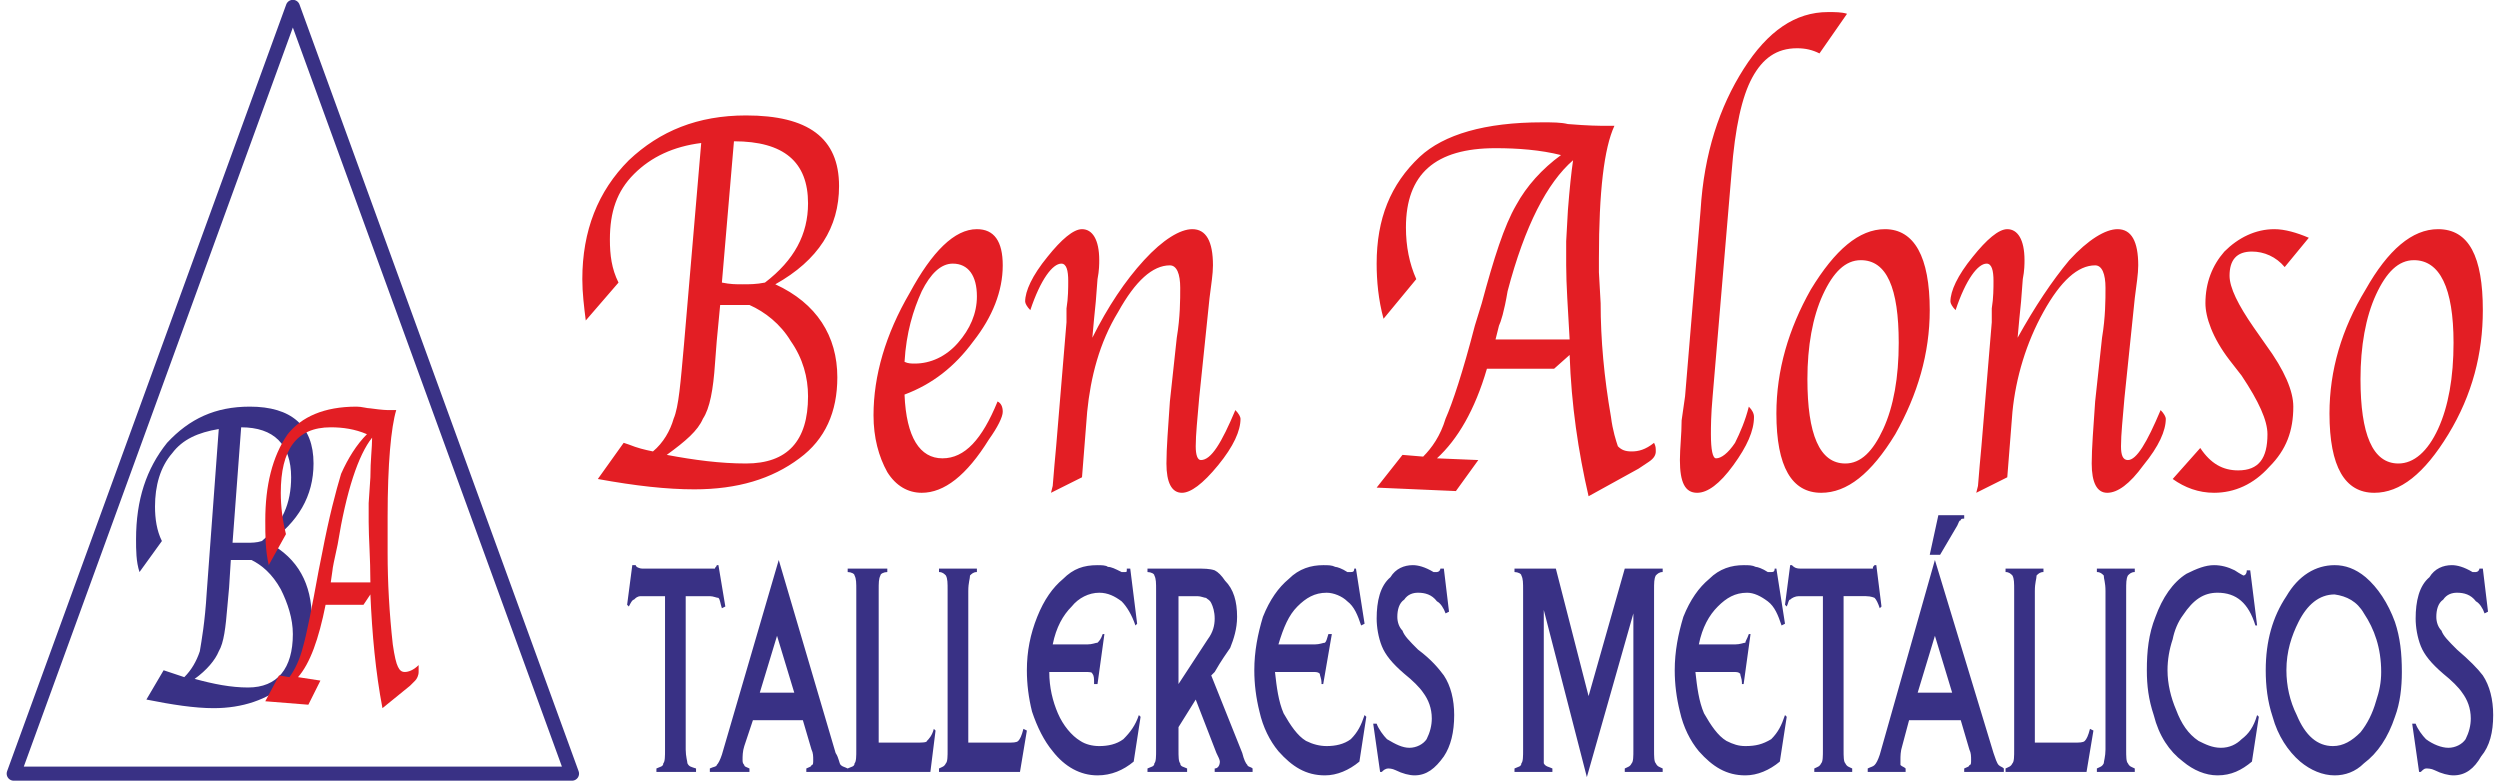 <?xml version="1.0" encoding="UTF-8"?>
<!DOCTYPE svg PUBLIC "-//W3C//DTD SVG 1.0//EN" "http://www.w3.org/TR/2001/REC-SVG-20010904/DTD/svg10.dtd">
<!-- Creator: CorelDRAW X8 -->
<svg xmlns="http://www.w3.org/2000/svg" xml:space="preserve" width="310px" height="97px" version="1.0" style="shape-rendering:geometricPrecision; text-rendering:geometricPrecision; image-rendering:optimizeQuality; fill-rule:evenodd; clip-rule:evenodd"
viewBox="0 0 1443 454"
 xmlns:xlink="http://www.w3.org/1999/xlink">
 <defs>
  <style type="text/css">
   <![CDATA[
    .str0 {stroke:#393185;stroke-width:8.19;stroke-linecap:round;stroke-linejoin:round}
    .fil2 {fill:none}
    .fil1 {fill:#393185;fill-rule:nonzero}
    .fil0 {fill:#E31E24;fill-rule:nonzero}
   ]]>
  </style>
 </defs>
 <g id="Capa_x0020_1">
  <g id="_2473396263296">
   <path class="fil0" d="M343 278l15 -21 3 1c5,2 9,3 14,4 6,-5 10,-12 12,-19 3,-7 4,-21 6,-43l10 -117c-16,2 -29,8 -39,18 -10,10 -14,22 -14,38 0,9 1,17 5,25l-19 22c-1,-8 -2,-16 -2,-24 0,-28 9,-51 27,-69 18,-17 40,-26 68,-26 36,0 54,13 54,41 0,24 -12,43 -37,57 24,11 36,30 36,54 0,20 -7,36 -22,47 -16,12 -36,18 -61,18 -16,0 -34,-2 -56,-6zm79 -196l-7 82c5,1 8,1 12,1 4,0 8,0 13,-1 17,-13 25,-28 25,-46 0,-24 -14,-36 -43,-36zm-8 95l-2 21 -1 13c-1,15 -3,26 -7,32 -3,7 -10,13 -21,21 16,3 31,5 46,5 24,0 36,-13 36,-39 0,-11 -3,-22 -10,-32 -6,-10 -15,-17 -24,-21l-3 0 -6 0 -5 0 -3 0zm161 56c2,1 3,3 3,6 0,3 -3,9 -8,16 -13,21 -26,31 -39,31 -8,0 -15,-4 -20,-12 -5,-9 -8,-20 -8,-33 0,-23 7,-47 21,-71 13,-24 26,-37 39,-37 10,0 15,7 15,21 0,15 -6,30 -17,44 -11,15 -24,25 -40,31 1,25 9,37 22,37 13,0 23,-11 32,-33zm-54 -23c2,1 4,1 6,1 9,0 18,-4 25,-12 7,-8 11,-17 11,-27 0,-12 -5,-19 -14,-19 -7,0 -13,6 -18,16 -5,11 -9,24 -10,41zm103 67l-18 9 1 -4 1 -12 1 -11 6 -72 0 -8c1,-6 1,-12 1,-16 0,-6 -1,-10 -4,-10 -5,0 -12,9 -18,27 -2,-2 -3,-4 -3,-5 0,-6 4,-15 13,-26 8,-10 15,-16 20,-16 6,0 10,6 10,18 0,2 0,6 -1,11l-1 13 -1 10 -1 11c9,-18 19,-33 30,-45 11,-12 21,-18 28,-18 8,0 12,7 12,21 0,5 -1,11 -2,19l-6 58c-1,12 -2,21 -2,28 0,5 1,8 3,8 6,0 12,-10 20,-29 2,2 3,4 3,5 0,7 -4,16 -13,27 -9,11 -16,16 -21,16 -6,0 -9,-6 -9,-17 0,-9 1,-21 2,-36l4 -37c2,-12 2,-22 2,-29 0,-8 -2,-13 -6,-13 -10,0 -20,9 -30,27 -11,18 -16,38 -18,58l-3 38zm194 -115l-19 23c-3,-11 -4,-22 -4,-32 0,-26 8,-46 25,-62 14,-13 38,-20 71,-20 6,0 11,0 15,1 12,1 19,1 19,1l8 0c-6,13 -9,38 -9,77l0 8 1 18c0,21 2,43 6,66 1,8 3,14 4,17 2,2 4,3 8,3 4,0 8,-1 13,-5 1,2 1,3 1,5 0,2 -1,4 -4,6l-6 4 -29 16c-6,-26 -10,-53 -11,-82l-9 8 -39 0c-7,24 -17,41 -29,52l24 1 -13 18 -46 -2 15 -19 12 1c5,-5 10,-12 13,-22 4,-9 10,-27 17,-54l4 -13c7,-26 13,-45 20,-57 6,-11 15,-21 26,-29 -12,-3 -25,-4 -38,-4 -35,0 -52,15 -52,46 0,11 2,21 6,30zm89 35c-1,-18 -2,-32 -2,-43 0,-6 0,-11 0,-14l1 -18c1,-13 2,-22 3,-29 -15,13 -28,38 -38,76 -2,12 -4,18 -5,20l-2 8 43 0zm104 39c2,2 3,4 3,6 0,8 -4,17 -12,28 -8,11 -15,16 -21,16 -7,0 -10,-6 -10,-19 0,-7 1,-15 1,-23l2 -14 9 -108c2,-33 11,-60 25,-82 14,-22 30,-33 49,-33 4,0 8,0 11,1l-16 23c-4,-2 -8,-3 -13,-3 -12,0 -20,6 -26,17 -6,11 -10,29 -12,55l-11 130c-1,11 -1,18 -1,22 0,9 1,14 3,14 3,0 7,-3 11,-9 3,-6 6,-13 8,-21zm42 50c-17,0 -26,-15 -26,-46 0,-25 7,-49 20,-72 14,-23 28,-35 43,-35 17,0 26,16 26,47 0,25 -7,49 -20,72 -14,23 -28,34 -43,34zm14 -17c9,0 16,-7 22,-20 6,-13 9,-30 9,-50 0,-32 -7,-48 -22,-48 -9,0 -16,7 -22,20 -6,13 -9,30 -9,49 0,32 7,49 22,49zm94 8l-18 9 1 -4 1 -12 1 -11 6 -72 0 -8c1,-6 1,-12 1,-16 0,-6 -1,-10 -4,-10 -5,0 -12,9 -18,27 -2,-2 -3,-4 -3,-5 0,-6 4,-15 13,-26 8,-10 15,-16 20,-16 6,0 10,6 10,18 0,2 0,6 -1,11l-1 13 -1 10 -1 11c10,-18 20,-33 30,-45 11,-12 21,-18 28,-18 8,0 12,7 12,21 0,5 -1,11 -2,19l-6 58c-1,12 -2,21 -2,28 0,5 1,8 4,8 5,0 11,-10 19,-29 2,2 3,4 3,5 0,7 -4,16 -13,27 -8,11 -15,16 -21,16 -6,0 -9,-6 -9,-17 0,-9 1,-21 2,-36l4 -37c2,-12 2,-22 2,-29 0,-8 -2,-13 -6,-13 -10,0 -20,9 -30,27 -10,18 -16,38 -18,58l-3 38zm96 1l16 -18c6,9 13,13 22,13 12,0 17,-7 17,-21 0,-8 -5,-19 -15,-34l-7 -9c-10,-13 -14,-25 -14,-33 0,-12 4,-22 11,-30 8,-8 18,-13 29,-13 6,0 13,2 20,5l-14 17c-5,-6 -12,-9 -19,-9 -9,0 -13,5 -13,14 0,7 5,17 14,30l7 10c11,15 16,27 16,36 0,14 -4,25 -14,35 -9,10 -20,15 -32,15 -9,0 -17,-3 -24,-8zm117 8c-17,0 -26,-15 -26,-46 0,-25 7,-49 21,-72 13,-23 27,-35 42,-35 18,0 26,16 26,47 0,25 -6,49 -20,72 -14,23 -28,34 -43,34zm14 -17c9,0 17,-7 23,-20 6,-13 9,-30 9,-50 0,-32 -8,-48 -23,-48 -9,0 -16,7 -22,20 -6,13 -9,30 -9,49 0,32 7,49 22,49z"/>
   <path class="fil1" d="M81 406l10 -17 3 1c3,1 6,2 9,3 4,-4 7,-9 9,-15 1,-6 3,-17 4,-34l7 -95c-12,2 -21,6 -27,14 -7,8 -10,19 -10,31 0,7 1,14 4,20l-13 18c-2,-6 -2,-13 -2,-19 0,-23 6,-41 18,-56 13,-14 28,-21 48,-21 24,0 37,11 37,33 0,19 -9,34 -26,46 17,9 25,24 25,44 0,16 -5,28 -15,38 -11,9 -25,14 -42,14 -11,0 -24,-2 -39,-5zm55 -158l-5 67c3,0 6,0 8,0 3,0 6,0 9,-1 12,-10 17,-22 17,-37 0,-19 -10,-29 -29,-29zm-6 77l-1 16 -1 11c-1,12 -2,21 -5,26 -2,5 -7,11 -14,16 11,3 21,5 31,5 17,0 26,-11 26,-31 0,-9 -3,-18 -7,-26 -5,-9 -11,-14 -17,-17l-2 0 -4 0 -4 0 -2 0z"/>
   <path class="fil0" d="M162 310l-10 18c-2,-9 -2,-17 -2,-26 0,-20 4,-37 13,-50 8,-10 21,-16 40,-16 3,0 6,1 8,1 7,1 10,1 10,1l5 0c-3,10 -5,31 -5,62l0 6 0 15c0,17 1,35 3,53 1,7 2,11 3,13 1,2 2,3 4,3 2,0 5,-1 8,-4 0,2 0,3 0,4 0,2 -1,4 -2,5l-3 3 -16 13c-4,-21 -6,-43 -7,-66l-4 6 -22 0c-4,20 -9,34 -16,42l13 2 -7 14 -25 -2 8 -15 6 1c3,-4 6,-10 8,-18 2,-7 5,-22 9,-44l2 -10c4,-21 8,-36 11,-46 4,-9 9,-17 15,-23 -7,-3 -14,-4 -21,-4 -20,0 -29,13 -29,38 0,8 1,16 3,24zm49 28c0,-14 -1,-26 -1,-35 0,-5 0,-8 0,-11l1 -15c0,-10 1,-17 1,-23 -8,10 -15,31 -20,62 -2,9 -3,14 -3,15l-1 7 23 0z"/>
   <g>
    <path class="fil2 str0" d="M4 449l162 -445 162 445 -324 0z"/>
   </g>
   <path class="fil1" d="M394 346l0 89c0,4 1,7 1,8 1,2 2,2 5,3l0 2 -23 0 0 -2c2,-1 4,-1 4,-3 1,-1 1,-4 1,-8l0 -89 -14 0c-2,0 -3,1 -4,2 -1,0 -2,2 -3,4l-1 -1 3 -23 2 0c0,1 2,2 4,2l39 0c1,0 2,0 3,0 0,-1 1,-1 1,-2l1 0 4 24 -2 1c-1,-3 -1,-5 -2,-6 -1,0 -3,-1 -5,-1l-14 0zm68 72l-29 0 -5 15c-1,3 -1,6 -1,8 0,1 0,2 1,3 0,1 1,1 3,2l0 2 -23 0 0 -2c2,-1 4,-1 4,-2 1,-1 2,-3 3,-6l33 -113 33 112c2,3 2,6 3,7 1,1 2,1 4,2l0 2 -24 0 0 -2c2,-1 3,-1 3,-2 1,0 1,-1 1,-3 0,-2 0,-4 -1,-6l-5 -17zm-5 -16l-10 -33 -10 33 20 0zm49 29l21 0c4,0 7,0 7,-1 1,-1 3,-3 4,-7l1 1 -3 24 -48 0 0 -2c2,-1 4,-1 4,-3 1,-1 1,-4 1,-8l0 -92c0,-5 0,-7 -1,-9 0,-1 -2,-2 -4,-2l0 -2 23 0 0 2c-2,0 -4,1 -4,2 -1,2 -1,4 -1,9l0 88zm52 0l22 0c4,0 6,0 7,-1 1,-1 2,-3 3,-7l2 1 -4 24 -47 0 0 -2c2,-1 3,-1 4,-3 1,-1 1,-4 1,-8l0 -92c0,-5 0,-7 -1,-9 -1,-1 -2,-2 -4,-2l0 -2 22 0 0 2c-2,0 -3,1 -4,2 0,2 -1,4 -1,9l0 88zm47 -41c0,9 2,17 5,24 3,7 8,13 13,16 3,2 7,3 11,3 5,0 10,-1 14,-4 4,-4 7,-8 9,-14l1 1 -4 26c-6,5 -13,8 -21,8 -10,0 -19,-5 -26,-14 -5,-6 -9,-14 -12,-23 -2,-8 -3,-16 -3,-24 0,-11 2,-21 6,-31 4,-10 9,-17 15,-22 6,-6 12,-8 20,-8 2,0 5,0 6,1 2,0 4,1 8,3 0,0 1,0 2,0 1,0 1,0 1,-2l2 0 4 32 -1 1c-2,-6 -5,-11 -8,-14 -4,-3 -8,-5 -13,-5 -6,0 -12,3 -16,8 -5,5 -9,12 -11,22l20 0c3,0 5,-1 6,-1 1,-1 2,-2 3,-5l1 0 -4 29 -2 0c0,0 0,-1 0,-1 0,-2 0,-4 -1,-5 0,-1 -2,-1 -4,-1l-21 0zm94 2l18 45c1,4 2,6 3,7 0,1 2,1 3,2l0 2 -22 0 0 -2c2,0 3,-2 3,-4 0,-1 -1,-3 -2,-5l-12 -31 -10 16 0 13c0,4 0,7 1,8 0,2 2,2 4,3l0 2 -23 0 0 -2c2,-1 4,-1 4,-3 1,-1 1,-4 1,-8l0 -92c0,-5 0,-7 -1,-9 0,-1 -2,-2 -4,-2l0 -2 28 0c5,0 8,0 11,1 2,1 4,3 6,6 5,5 7,12 7,21 0,7 -2,13 -4,18 -2,3 -5,7 -9,14l-2 2zm-19 5l17 -26c3,-4 4,-8 4,-12 0,-4 -1,-7 -2,-9 -1,-2 -2,-2 -3,-3 -1,0 -3,-1 -5,-1l-11 0 0 51zm56 -7c1,9 2,17 5,24 4,7 8,13 13,16 4,2 8,3 12,3 5,0 10,-1 14,-4 4,-4 6,-8 8,-14l1 1 -4 26c-6,5 -13,8 -20,8 -11,0 -19,-5 -27,-14 -5,-6 -9,-14 -11,-23 -2,-8 -3,-16 -3,-24 0,-11 2,-21 5,-31 4,-10 9,-17 15,-22 6,-6 13,-8 20,-8 3,0 5,0 7,1 1,0 4,1 7,3 1,0 1,0 2,0 1,0 2,0 2,-2l1 0 5 32 -2 1c-2,-6 -4,-11 -8,-14 -3,-3 -8,-5 -12,-5 -7,0 -12,3 -17,8 -5,5 -8,12 -11,22l21 0c3,0 5,-1 6,-1 1,-1 1,-2 2,-5l2 0 -5 29 -1 0c0,0 0,-1 0,-1 0,-2 -1,-4 -1,-5 -1,-1 -2,-1 -4,-1l-22 0zm101 -35l-2 1c-1,-3 -3,-6 -5,-7 -3,-4 -7,-5 -11,-5 -3,0 -6,1 -8,4 -3,2 -4,6 -4,10 0,3 1,6 3,8 1,3 4,6 9,11 8,6 12,11 15,15 4,6 6,14 6,23 0,10 -2,18 -6,24 -5,7 -10,11 -17,11 -3,0 -7,-1 -11,-3 -2,-1 -4,-1 -4,-1 -2,0 -3,1 -4,2l-1 0 -4 -28 2 0c1,3 4,7 6,9 5,3 9,5 13,5 4,0 8,-2 10,-5 2,-4 3,-8 3,-12 0,-6 -2,-11 -5,-15 -2,-3 -6,-7 -11,-11 -7,-6 -11,-11 -13,-16 -2,-5 -3,-11 -3,-16 0,-10 2,-19 8,-24 3,-5 8,-7 13,-7 3,0 7,1 12,4 1,0 1,0 2,0 1,0 2,-1 2,-2l2 0 3 25zm80 96l-25 -97 0 81c0,4 0,7 0,8 1,2 3,2 5,3l0 2 -22 0 0 -2c2,-1 4,-1 4,-3 1,-1 1,-4 1,-8l0 -92c0,-5 0,-7 -1,-9 0,-1 -2,-2 -4,-2l0 -2 24 0 19 74 21 -74 22 0 0 2c-2,0 -3,1 -4,2 -1,2 -1,4 -1,9l0 92c0,4 0,7 1,8 1,2 2,2 4,3l0 2 -22 0 0 -2c2,-1 3,-1 4,-3 1,-1 1,-4 1,-8l0 -79 -27 95zm63 -61c1,9 2,17 5,24 4,7 8,13 13,16 4,2 7,3 11,3 6,0 10,-1 15,-4 4,-4 6,-8 8,-14l1 1 -4 26c-6,5 -13,8 -20,8 -11,0 -19,-5 -27,-14 -5,-6 -9,-14 -11,-23 -2,-8 -3,-16 -3,-24 0,-11 2,-21 5,-31 4,-10 9,-17 15,-22 6,-6 13,-8 20,-8 3,0 5,0 7,1 1,0 4,1 7,3 1,0 1,0 2,0 1,0 2,0 2,-2l1 0 5 32 -2 1c-2,-6 -4,-11 -8,-14 -4,-3 -8,-5 -12,-5 -7,0 -12,3 -17,8 -5,5 -9,12 -11,22l21 0c3,0 5,-1 6,-1 0,-1 1,-2 2,-5l1 0 -4 29 -1 0c0,0 0,-1 0,-1 0,-2 -1,-4 -1,-5 -1,-1 -2,-1 -4,-1l-22 0zm86 -44l0 89c0,4 0,7 1,8 1,2 2,2 4,3l0 2 -22 0 0 -2c2,-1 3,-1 4,-3 1,-1 1,-4 1,-8l0 -89 -14 0c-2,0 -4,1 -5,2 -1,0 -1,2 -2,4l-1 -1 3 -23 1 0c1,1 2,2 5,2l39 0c1,0 2,0 3,0 0,-1 0,-1 1,-2l1 0 3 24 -1 1c-1,-3 -2,-5 -3,-6 0,0 -2,-1 -5,-1l-13 0zm68 72l-30 0 -4 15c-1,3 -1,6 -1,8 0,1 0,2 0,3 1,1 2,1 3,2l0 2 -22 0 0 -2c2,-1 3,-1 4,-2 1,-1 2,-3 3,-6l32 -113 34 112c1,3 2,6 3,7 1,1 2,1 3,2l0 2 -23 0 0 -2c2,-1 3,-1 3,-2 1,0 1,-1 1,-3 0,-2 0,-4 -1,-6l-5 -17zm-5 -16l-10 -33 -10 33 20 0zm-8 -103l15 0 0 2c-1,0 -2,0 -2,1 -1,0 -1,1 -2,3l-10 17 -6 0 5 -23zm56 132l22 0c4,0 6,0 7,-1 1,-1 2,-3 3,-7l2 1 -4 24 -47 0 0 -2c2,-1 3,-1 4,-3 1,-1 1,-4 1,-8l0 -92c0,-5 0,-7 -1,-9 -1,-1 -2,-2 -4,-2l0 -2 22 0 0 2c-2,0 -3,1 -4,2 0,2 -1,4 -1,9l0 88zm53 -88l0 92c0,4 0,7 1,8 1,2 2,2 4,3l0 2 -22 0 0 -2c2,-1 3,-1 4,-3 0,-1 1,-4 1,-8l0 -92c0,-5 -1,-7 -1,-9 -1,-1 -2,-2 -4,-2l0 -2 22 0 0 2c-2,0 -3,1 -4,2 -1,2 -1,4 -1,9zm73 99c-6,5 -12,8 -20,8 -7,0 -14,-3 -20,-8 -8,-6 -14,-15 -17,-27 -3,-9 -4,-17 -4,-26 0,-11 1,-21 5,-31 4,-11 10,-20 18,-25 6,-3 11,-5 16,-5 4,0 8,1 12,3 3,2 5,3 5,3 1,0 2,-1 2,-3l2 0 4 32 -1 0c-4,-13 -11,-19 -22,-19 -8,0 -14,4 -20,13 -3,4 -5,9 -6,14 -2,6 -3,12 -3,18 0,8 2,16 5,23 3,8 7,14 13,18 4,2 8,4 13,4 5,0 9,-2 12,-5 4,-3 7,-7 9,-14l1 1 -4 26zm48 -114c6,0 12,2 18,7 7,6 13,15 17,26 3,9 4,18 4,29 0,9 -1,18 -4,26 -4,12 -10,21 -18,27 -5,5 -11,7 -17,7 -7,0 -14,-3 -20,-8 -7,-6 -13,-15 -16,-26 -3,-9 -4,-18 -4,-27 0,-17 4,-31 12,-43 7,-12 17,-18 28,-18zm0 17c-9,0 -16,6 -21,16 -4,8 -7,17 -7,28 0,9 2,18 6,26 5,12 12,18 21,18 6,0 11,-3 16,-8 4,-5 7,-11 9,-18 2,-6 3,-11 3,-17 0,-14 -4,-25 -10,-34 -4,-7 -10,-10 -17,-11zm89 10l-2 1c-1,-3 -3,-6 -5,-7 -3,-4 -7,-5 -11,-5 -3,0 -6,1 -8,4 -3,2 -4,6 -4,10 0,3 1,6 3,8 1,3 4,6 9,11 7,6 12,11 15,15 4,6 6,14 6,23 0,10 -2,18 -7,24 -4,7 -9,11 -16,11 -3,0 -7,-1 -11,-3 -2,-1 -4,-1 -5,-1 -1,0 -2,1 -3,2l-1 0 -4 -28 2 0c1,3 4,7 6,9 4,3 9,5 13,5 4,0 8,-2 10,-5 2,-4 3,-8 3,-12 0,-6 -2,-11 -5,-15 -2,-3 -6,-7 -11,-11 -7,-6 -11,-11 -13,-16 -2,-5 -3,-11 -3,-16 0,-10 2,-19 8,-24 3,-5 8,-7 13,-7 3,0 7,1 12,4 0,0 1,0 2,0 1,0 2,-1 2,-2l2 0 3 25z"/>
  </g>
 </g>
</svg>
